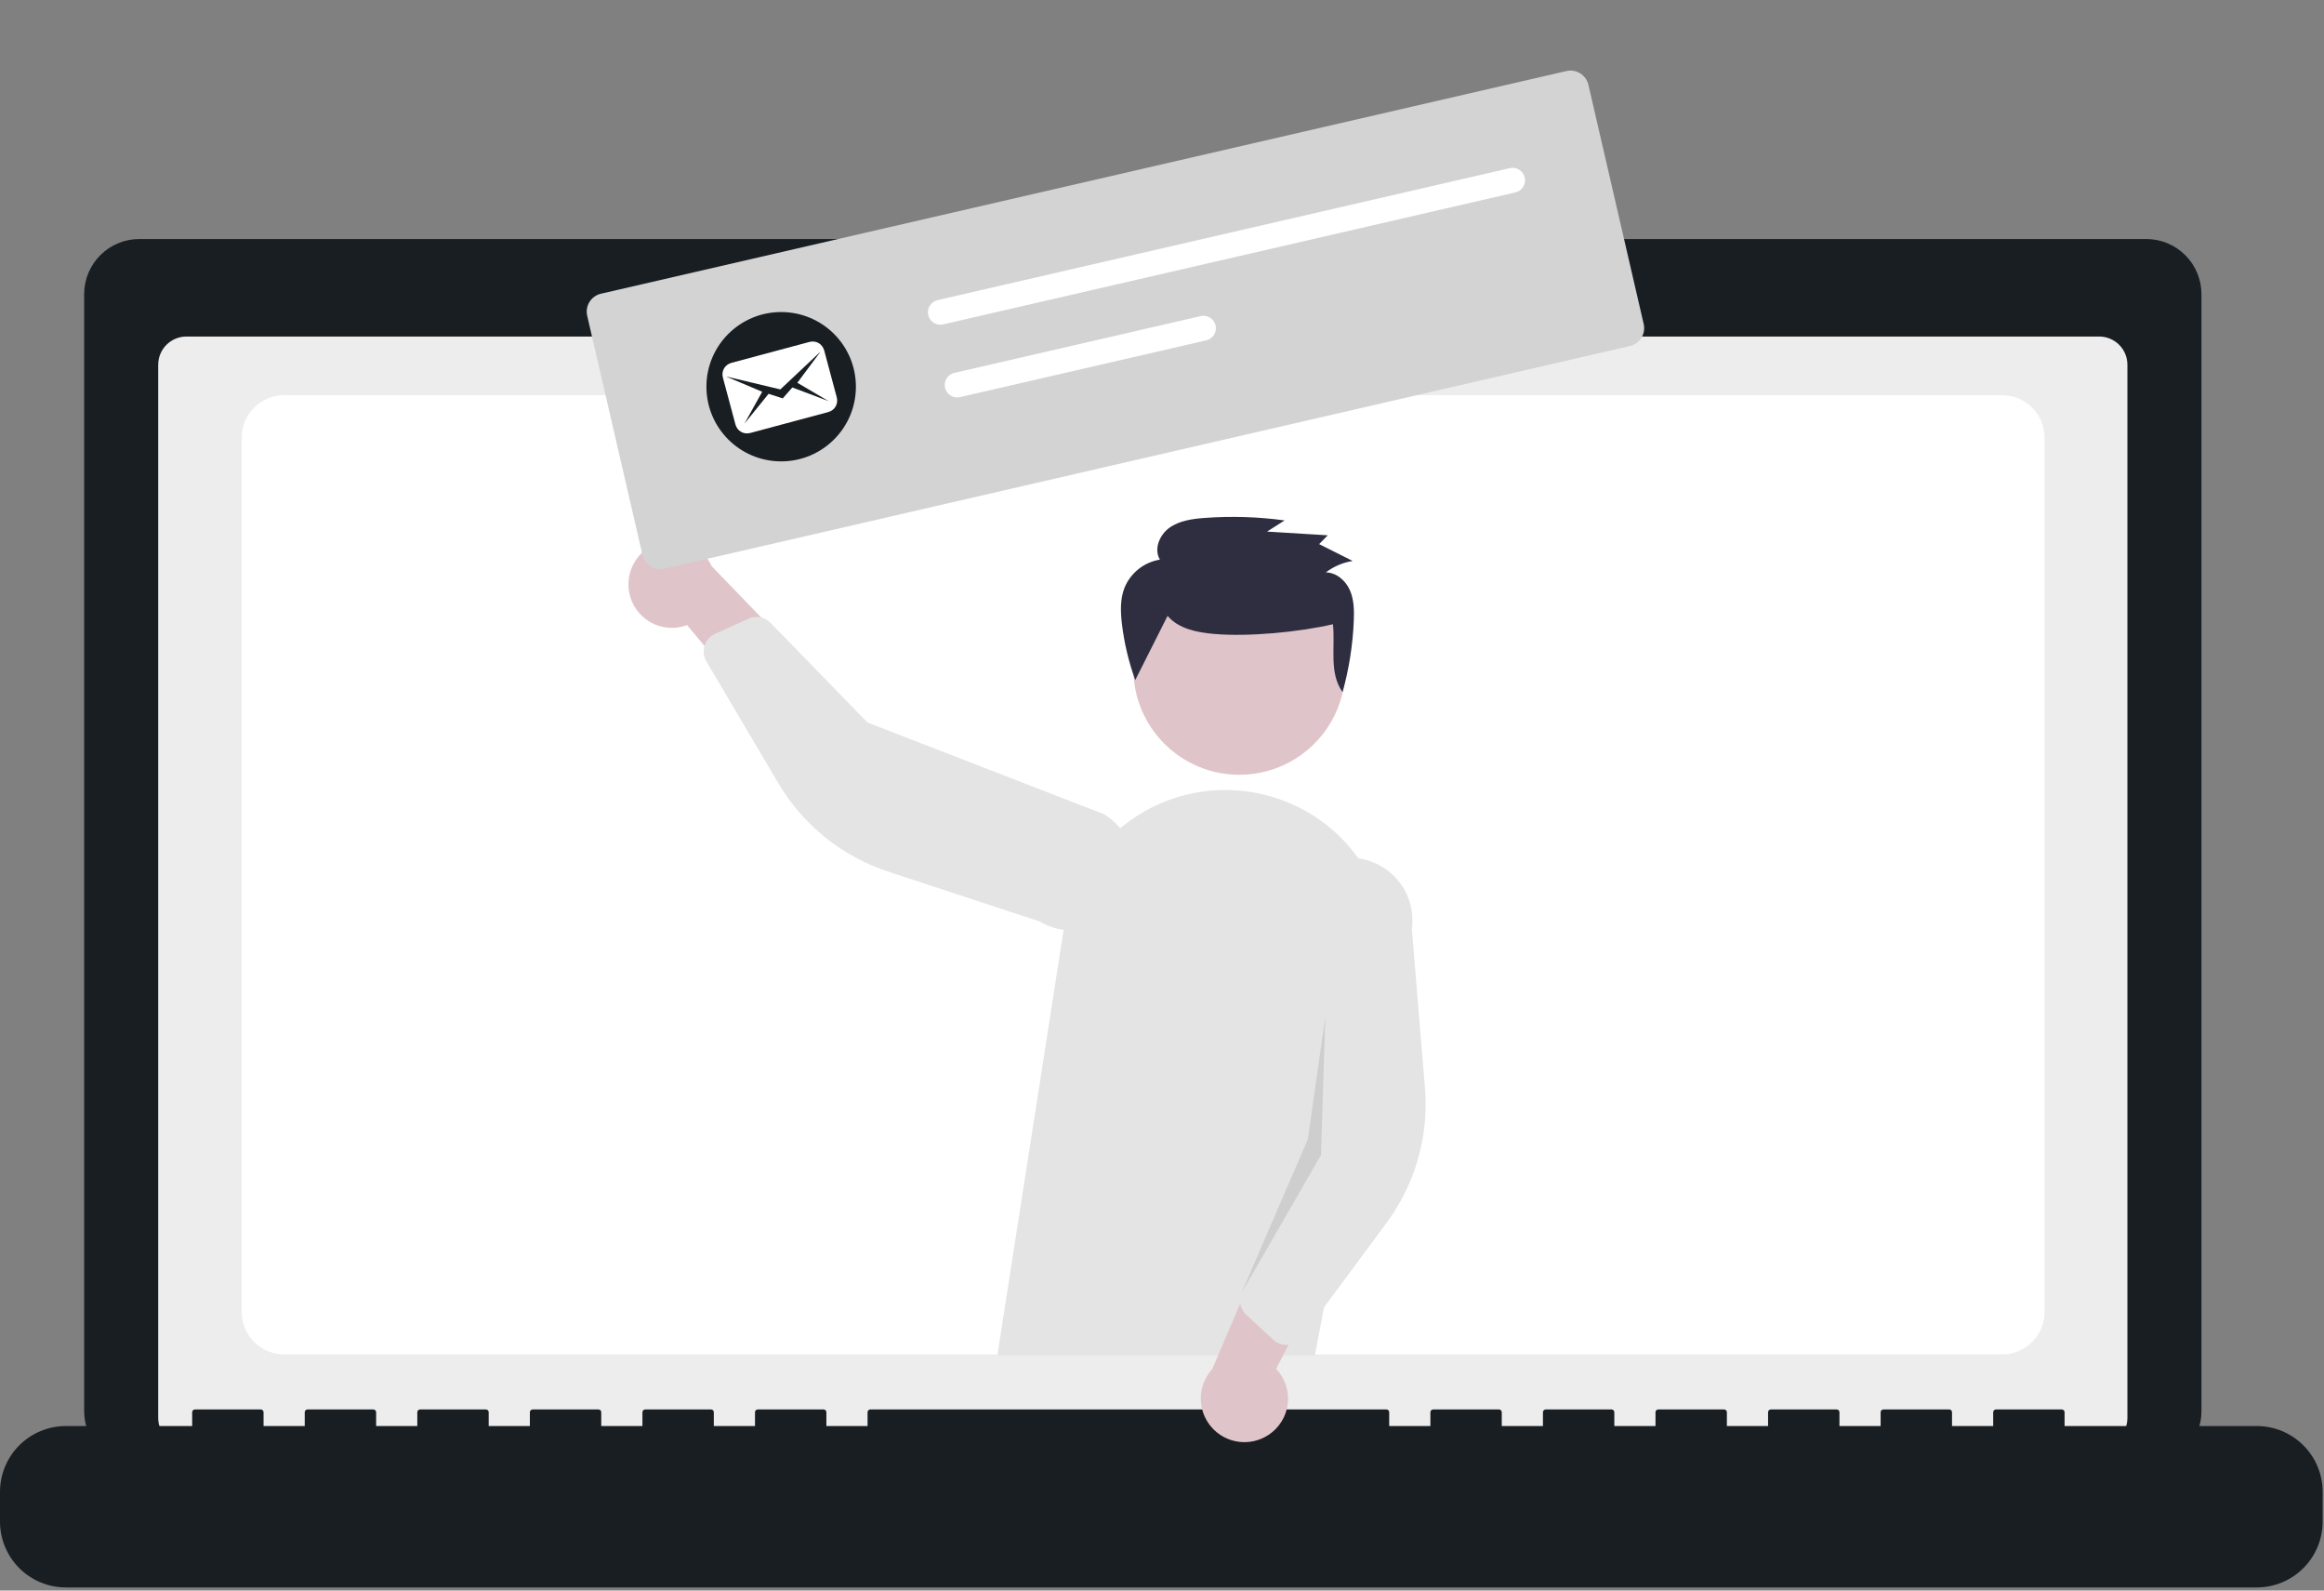 <svg width="494" height="338" viewBox="0 0 494 338" fill="none" xmlns="http://www.w3.org/2000/svg">
<rect x="0" y="0" width="494" height="338" fill="#808080" stroke="none"/>
<path d="M456.212 50.792H282.632V47.219H203.925V50.792H29.629C26.515 50.792 23.528 52.027 21.326 54.226C19.124 56.425 17.887 59.408 17.887 62.518V299.887C17.887 302.997 19.124 305.979 21.326 308.179C23.528 310.378 26.515 311.613 29.629 311.613H456.212C459.327 311.613 462.313 310.378 464.515 308.179C466.718 305.979 467.955 302.997 467.955 299.887V62.517C467.954 59.407 466.717 56.425 464.515 54.226C462.313 52.027 459.326 50.792 456.212 50.792Z" fill="#191E23"/>
<path d="M446.212 71.514H39.63C36.316 71.514 33.63 74.2 33.63 77.514V301.325C33.63 304.639 36.316 307.325 39.63 307.325H446.212C449.526 307.325 452.212 304.639 452.212 301.325V77.514C452.212 74.2 449.526 71.514 446.212 71.514Z" fill="#EDEDED"/>
<path d="M425.603 83.985H60.381C55.411 83.985 51.381 88.014 51.381 92.985V278.814C51.381 283.784 55.411 287.814 60.382 287.814H425.603C430.574 287.814 434.603 283.784 434.603 278.814V92.985C434.603 88.014 430.574 83.985 425.603 83.985Z" fill="white"/>
<path d="M242.563 65.084C244.934 65.084 246.856 63.164 246.856 60.796C246.856 58.428 244.934 56.508 242.563 56.508C240.192 56.508 238.27 58.428 238.27 60.796C238.27 63.164 240.192 65.084 242.563 65.084Z" fill="white"/>
<path d="M479.706 303.038H438.856V300.098C438.856 299.943 438.794 299.795 438.685 299.686C438.575 299.576 438.427 299.515 438.272 299.515H424.266C424.111 299.515 423.963 299.576 423.853 299.686C423.744 299.795 423.682 299.943 423.682 300.098V303.038H414.929V300.098C414.929 299.943 414.867 299.795 414.758 299.686C414.648 299.576 414.5 299.515 414.345 299.515H400.339C400.184 299.515 400.036 299.576 399.926 299.686C399.817 299.795 399.755 299.943 399.755 300.098V303.038H391.002V300.098C391.002 299.943 390.94 299.795 390.831 299.686C390.721 299.576 390.573 299.515 390.418 299.515H376.412C376.257 299.515 376.108 299.576 375.999 299.686C375.89 299.795 375.828 299.943 375.828 300.098V303.038H367.075V300.098C367.075 299.943 367.013 299.795 366.904 299.686C366.794 299.576 366.646 299.515 366.491 299.515H352.485C352.331 299.515 352.182 299.576 352.073 299.686C351.963 299.795 351.902 299.943 351.902 300.098V303.038H343.148V300.098C343.148 299.943 343.086 299.795 342.977 299.686C342.867 299.576 342.719 299.515 342.564 299.515H328.558C328.404 299.515 328.255 299.576 328.146 299.686C328.036 299.795 327.975 299.943 327.975 300.098V303.038H319.221V300.098C319.221 299.943 319.159 299.795 319.05 299.686C318.94 299.576 318.792 299.515 318.637 299.515H304.634C304.479 299.515 304.331 299.576 304.221 299.686C304.112 299.795 304.05 299.943 304.05 300.098V303.038H295.293V300.098C295.293 299.943 295.232 299.795 295.122 299.686C295.013 299.576 294.865 299.515 294.71 299.515H184.996C184.841 299.515 184.693 299.576 184.583 299.686C184.474 299.795 184.412 299.943 184.412 300.098V303.038H175.659V300.098C175.659 299.943 175.597 299.795 175.488 299.686C175.378 299.576 175.23 299.515 175.075 299.515H161.069C160.914 299.515 160.766 299.576 160.656 299.686C160.547 299.795 160.485 299.943 160.485 300.098V303.038H151.732V300.098C151.732 299.943 151.67 299.795 151.561 299.686C151.451 299.576 151.303 299.515 151.148 299.515H137.143C136.988 299.515 136.839 299.576 136.73 299.686C136.62 299.795 136.559 299.943 136.559 300.098V303.038H127.805V300.098C127.805 299.943 127.743 299.795 127.634 299.686C127.524 299.576 127.376 299.515 127.221 299.515H113.216C113.061 299.515 112.912 299.576 112.803 299.686C112.693 299.795 112.632 299.943 112.632 300.098V303.038H103.88V300.098C103.88 299.943 103.818 299.795 103.709 299.686C103.599 299.576 103.451 299.515 103.296 299.515H89.289C89.134 299.515 88.985 299.576 88.876 299.686C88.766 299.795 88.705 299.943 88.705 300.098V303.038H79.951V300.098C79.951 299.943 79.89 299.795 79.78 299.686C79.671 299.576 79.522 299.515 79.368 299.515H65.362C65.207 299.515 65.058 299.576 64.949 299.686C64.839 299.795 64.778 299.943 64.778 300.098V303.038H56.024V300.098C56.024 299.943 55.963 299.795 55.853 299.686C55.744 299.576 55.595 299.515 55.441 299.515H41.432C41.277 299.515 41.129 299.576 41.019 299.686C40.91 299.795 40.848 299.943 40.848 300.098V303.038H14.006C10.291 303.038 6.729 304.511 4.102 307.135C1.476 309.758 0 313.316 0 317.025V323.35C0 327.06 1.476 330.617 4.102 333.241C6.729 335.864 10.291 337.337 14.006 337.337H479.706C483.421 337.337 486.983 335.864 489.61 333.241C492.237 330.618 493.712 327.06 493.713 323.35V317.026C493.713 313.316 492.237 309.758 489.61 307.135C486.984 304.512 483.421 303.038 479.706 303.038V303.038Z" fill="#191E23"/>
<path d="M212 288L226.164 197.107C226.938 192.246 228.739 187.604 231.448 183.492C234.157 179.379 237.712 175.89 241.877 173.257C246.041 170.623 250.72 168.905 255.6 168.218C260.481 167.53 265.453 167.888 270.184 169.269C278.457 171.658 285.54 177.042 290.051 184.368C294.561 191.694 296.175 200.436 294.577 208.887L279.5 288H212Z" fill="#E4E4E4"/>
<path d="M269.658 304.909C270.783 304.167 271.731 303.188 272.436 302.041C273.141 300.893 273.585 299.605 273.738 298.268C273.891 296.93 273.748 295.575 273.319 294.299C272.891 293.022 272.188 291.855 271.259 290.88L286.294 261.803L269.362 263.607L257.681 290.943C256.149 292.611 255.283 294.782 255.244 297.045C255.206 299.308 255.999 301.506 257.473 303.225C258.947 304.945 261 306.065 263.245 306.375C265.49 306.686 267.771 306.164 269.657 304.91L269.658 304.909Z" fill="#DFC5C9"/>
<path d="M272.878 285.751C272.046 285.634 271.27 285.266 270.653 284.697L264.9 279.389C264.279 278.812 263.85 278.059 263.671 277.232C263.492 276.404 263.571 275.541 263.899 274.76L275.396 247.546L273.765 193.772C274.241 190.284 276.086 187.127 278.893 184.997C281.7 182.866 285.24 181.937 288.733 182.413C292.226 182.889 295.387 184.731 297.52 187.534C299.653 190.337 300.584 193.872 300.107 197.361L302.896 231.164C303.744 241.423 300.831 251.641 294.7 259.916L276.771 284.122C276.426 284.587 275.987 284.975 275.482 285.259C274.978 285.544 274.419 285.719 273.842 285.774C273.521 285.804 273.197 285.797 272.878 285.751Z" fill="#E4E4E4"/>
<path d="M133.742 125.895C133.987 127.218 134.52 128.472 135.304 129.568C136.087 130.664 137.101 131.575 138.275 132.237C139.448 132.899 140.753 133.296 142.097 133.4C143.441 133.504 144.792 133.312 146.053 132.838L167.003 158.002L171.94 141.727L151.29 120.326C150.347 118.268 148.684 116.626 146.613 115.71C144.541 114.793 142.206 114.666 140.047 115.351C137.888 116.036 136.055 117.487 134.893 119.429C133.732 121.372 133.322 123.672 133.742 125.895Z" fill="#DFC5C9"/>
<path d="M150.153 136.325C150.585 135.606 151.227 135.035 151.992 134.69L159.131 131.469C159.905 131.123 160.766 131.021 161.599 131.18C162.432 131.338 163.197 131.747 163.789 132.354L184.401 153.537L234.621 173.003C236.123 173.893 237.435 175.07 238.481 176.466C239.527 177.862 240.288 179.451 240.72 181.141C241.151 182.831 241.245 184.589 240.995 186.316C240.746 188.042 240.159 189.702 239.267 191.201C238.375 192.701 237.195 194.01 235.797 195.054C234.398 196.098 232.807 196.857 231.114 197.287C229.421 197.716 227.661 197.809 225.932 197.559C224.204 197.309 222.542 196.721 221.041 195.829L188.785 185.214C178.994 181.993 170.708 175.331 165.468 166.466L150.139 140.54C149.845 140.042 149.659 139.487 149.593 138.912C149.528 138.337 149.584 137.754 149.758 137.202C149.855 136.895 149.988 136.601 150.155 136.325L150.153 136.325Z" fill="#E4E4E4"/>
<path opacity="0.1" d="M281.708 216.141L280.791 245.445L263.899 274.762L278.004 242.094L281.708 216.141Z" fill="black"/>
<path d="M263.44 164.642C275.878 164.642 285.962 154.571 285.962 142.149C285.962 129.727 275.878 119.657 263.44 119.657C251.001 119.657 240.918 129.727 240.918 142.149C240.918 154.571 251.001 164.642 263.44 164.642Z" fill="#DFC5C9"/>
<path d="M248.187 130.875C250.51 133.621 254.441 134.395 258.068 134.713C265.433 135.358 276.143 134.313 283.34 132.652C283.854 137.625 282.454 142.986 285.386 147.076C286.761 142.124 287.56 137.031 287.768 131.896C287.857 129.697 287.822 127.416 286.926 125.394C286.03 123.373 284.076 121.657 281.826 121.639C283.498 120.372 285.456 119.536 287.528 119.204L280.403 115.628L282.233 113.752L269.332 112.964L273.068 110.593C267.445 109.822 261.756 109.644 256.095 110.06C253.466 110.253 250.717 110.623 248.588 112.144C246.458 113.665 245.227 116.688 246.549 118.922C244.894 119.193 243.335 119.882 242.021 120.924C240.707 121.965 239.681 123.324 239.04 124.873C238.09 127.277 238.177 129.947 238.47 132.509C238.956 136.606 239.909 140.635 241.312 144.516" fill="#2F2E41"/>
<path d="M346.468 73.529L141.245 120.846C140.237 121.077 139.179 120.9 138.302 120.352C137.425 119.805 136.801 118.933 136.567 117.927L124.814 67.087C124.583 66.081 124.761 65.024 125.309 64.148C125.857 63.272 126.73 62.649 127.737 62.416L332.96 15.099C333.968 14.868 335.027 15.045 335.904 15.593C336.78 16.14 337.404 17.012 337.638 18.018L349.391 68.858C349.622 69.864 349.444 70.921 348.897 71.797C348.349 72.673 347.475 73.296 346.468 73.529Z" fill="#D3D3D3"/>
<path d="M199.299 63.777C198.96 63.854 198.639 63.998 198.356 64.199C198.072 64.4 197.831 64.655 197.646 64.949C197.461 65.243 197.336 65.571 197.278 65.914C197.22 66.256 197.23 66.607 197.308 66.945C197.386 67.284 197.529 67.604 197.731 67.887C197.932 68.17 198.188 68.411 198.482 68.595C198.777 68.78 199.105 68.905 199.448 68.963C199.791 69.02 200.142 69.01 200.481 68.933L200.49 68.93L322.125 40.886C322.809 40.727 323.401 40.304 323.772 39.71C324.144 39.115 324.263 38.398 324.106 37.715C323.948 37.032 323.525 36.44 322.93 36.069C322.336 35.697 321.618 35.576 320.934 35.732L199.299 63.777Z" fill="white"/>
<path d="M202.873 79.238C202.534 79.316 202.214 79.459 201.93 79.66C201.646 79.861 201.405 80.116 201.22 80.41C201.036 80.705 200.911 81.032 200.852 81.375C200.794 81.717 200.805 82.068 200.882 82.407C200.96 82.745 201.104 83.065 201.305 83.348C201.507 83.631 201.762 83.872 202.057 84.057C202.351 84.241 202.68 84.366 203.022 84.424C203.365 84.482 203.716 84.471 204.055 84.394L204.064 84.392L256.404 72.324C257.089 72.167 257.683 71.745 258.056 71.151C258.429 70.557 258.55 69.84 258.393 69.156C258.237 68.472 257.814 67.879 257.22 67.507C256.625 67.134 255.906 67.012 255.222 67.168L255.213 67.171L202.873 79.238Z" fill="white"/>
<path d="M166.046 98.044C174.821 98.044 181.935 90.94 181.935 82.177C181.935 73.414 174.821 66.31 166.046 66.31C157.272 66.31 150.158 73.414 150.158 82.177C150.158 90.94 157.272 98.044 166.046 98.044Z" fill="#191E23"/>
<path d="M172.047 72.666L155.484 77.104C154.077 77.481 153.288 78.846 153.666 80.254L156.328 90.191C156.706 91.599 158.071 92.387 159.478 92.01L176.041 87.572C177.449 87.195 178.237 85.83 177.86 84.422L175.197 74.484C174.82 73.077 173.455 72.288 172.047 72.666ZM176.127 85.241L168.425 82.335L166.384 84.656L163.373 83.688L158.239 90.034L162.014 83.254L154.306 79.993L165.874 82.752L174.452 74.684L169.489 81.339L176.127 85.241Z" fill="white"/>
</svg>
